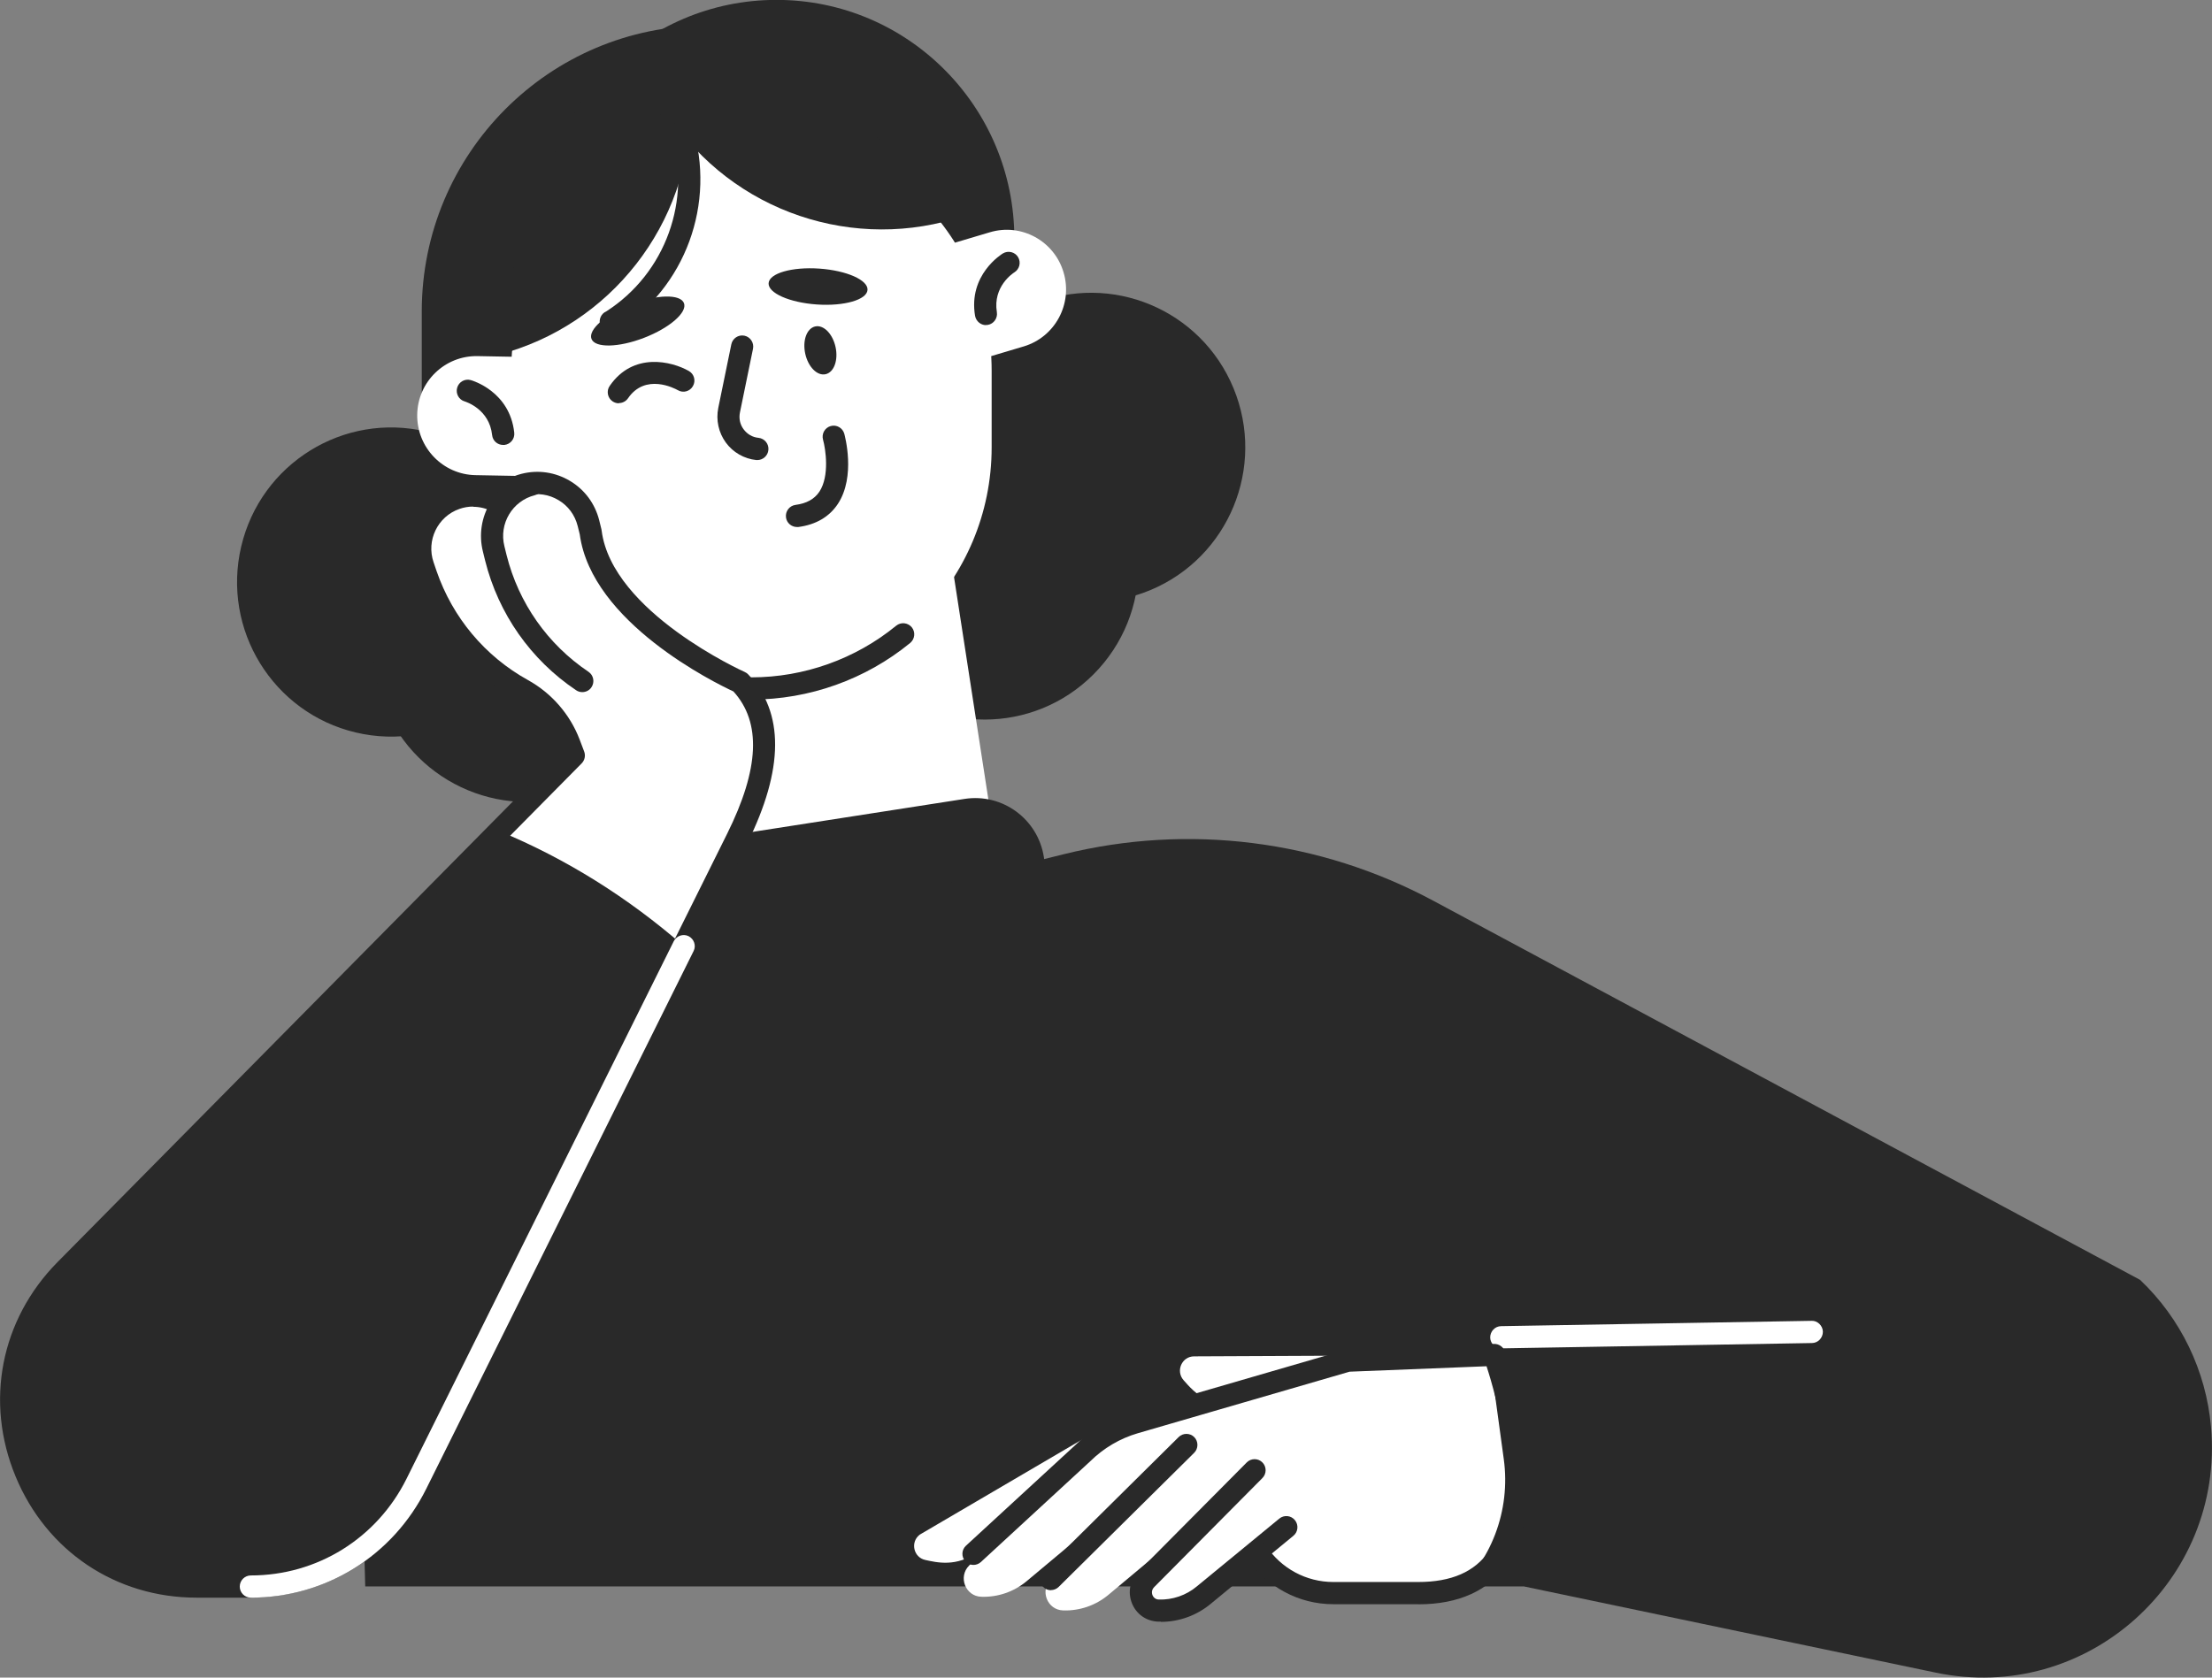 <svg xmlns="http://www.w3.org/2000/svg" width="203" height="154" viewBox="0 0 203 154" fill="none">
  <rect x="0" y="0" width="203" height="154" fill="#808080" stroke="none"/>
  <g clip-path="url(#clip0_1201_53392)">
    <path d="M49.647 56.689C51.44 49.062 46.735 41.42 39.138 39.62C31.541 37.82 23.929 42.544 22.136 50.17C20.342 57.797 25.047 65.439 32.645 67.239C40.242 69.039 47.854 64.316 49.647 56.689Z" fill="#292929"/>
    <path d="M53.756 72.538C60.968 69.539 64.393 61.239 61.405 53.999C58.418 46.76 50.15 43.322 42.939 46.32C35.727 49.319 32.303 57.619 35.29 64.859C38.277 72.099 46.545 75.537 53.756 72.538Z" fill="#292929"/>
    <path d="M100.358 61.899C105.877 56.358 105.877 47.373 100.358 41.832C94.838 36.291 85.889 36.291 80.37 41.832C74.85 47.373 74.85 56.358 80.37 61.899C85.889 67.44 94.838 67.44 100.358 61.899Z" fill="#292929"/>
    <path d="M105.554 54.177C112.765 51.178 116.19 42.878 113.203 35.638C110.216 28.398 101.948 24.96 94.736 27.959C87.525 30.958 84.1 39.258 87.087 46.498C90.074 53.737 98.342 57.175 105.554 54.177Z" fill="#292929"/>
    <path d="M85.841 41.879L52.519 47.064L59.349 91.304L92.671 86.12L85.841 41.879Z" fill="white"/>
    <path d="M88.521 73.338L59.453 77.861C55.973 78.402 53.589 81.674 54.129 85.167L54.426 87.091C54.965 90.585 58.223 92.978 61.703 92.436L90.771 87.914C94.251 87.372 96.635 84.101 96.096 80.608L95.799 78.684C95.259 75.19 92.001 72.797 88.521 73.338Z" fill="#292929"/>
    <path d="M64.861 63.198C50.412 63.198 38.705 51.446 38.705 36.941V28.602C38.705 14.097 50.412 2.344 64.861 2.344C79.309 2.344 91.016 14.097 91.016 28.602V36.941C91.016 51.446 79.309 63.198 64.861 63.198Z" fill="#292929"/>
    <path d="M71.258 48.306C59.205 48.306 49.428 38.5 49.428 26.39V21.905C49.428 9.806 59.195 -0.01 71.258 -0.01C83.31 -0.01 93.088 9.796 93.088 21.905V26.39C93.088 38.49 83.32 48.306 71.258 48.306Z" fill="#292929"/>
    <path d="M68.963 63.198C56.789 63.198 46.92 53.291 46.92 41.069V34.035C46.92 21.814 56.789 11.906 68.963 11.906C81.137 11.906 91.006 21.814 91.006 34.035V41.069C91.006 53.291 81.137 63.198 68.963 63.198Z" fill="white"/>
    <path d="M45.803 32.506V32.547C55.916 29.897 63.389 20.662 63.389 9.673V9.633C53.276 12.283 45.803 21.518 45.803 32.506Z" fill="#292929"/>
    <path d="M56.048 30.549C55.926 30.549 55.814 30.529 55.702 30.488C55.408 30.376 55.174 30.141 55.083 29.836C54.921 29.336 55.164 28.786 55.642 28.582C61.084 25.086 63.521 18.338 61.581 12.14L63.521 11.518C65.754 18.664 62.911 26.421 56.596 30.386C56.434 30.488 56.24 30.539 56.058 30.539L56.048 30.549Z" fill="#292929"/>
    <path d="M87.524 20.081L87.544 20.111C77.512 23.067 66.374 19.011 60.739 9.602L60.718 9.572C70.75 6.615 81.888 10.672 87.524 20.081Z" fill="#292929"/>
    <path d="M68.963 64.218C56.251 64.218 45.904 53.831 45.904 41.069C45.904 40.508 46.361 40.049 46.92 40.049C47.478 40.049 47.935 40.508 47.935 41.069C47.935 52.709 57.368 62.179 68.963 62.179C73.786 62.179 78.507 60.497 82.244 57.439C82.68 57.082 83.32 57.154 83.675 57.582C84.031 58.02 83.96 58.662 83.533 59.019C79.441 62.373 74.263 64.218 68.973 64.218H68.963Z" fill="#292929"/>
    <path d="M89.219 33.21L93.941 31.803C96.824 30.947 98.469 27.899 97.606 25.004C96.753 22.109 93.717 20.458 90.834 21.324L86.112 22.731C83.229 23.587 81.584 26.635 82.447 29.53C83.3 32.425 86.336 34.076 89.219 33.21Z" fill="white"/>
    <path d="M90.489 29.846C90.001 29.846 89.575 29.489 89.483 28.99C88.854 25.228 91.91 23.343 92.042 23.261C92.519 22.976 93.149 23.128 93.433 23.608C93.717 24.087 93.565 24.708 93.088 25.004C92.986 25.065 91.098 26.288 91.484 28.653C91.575 29.204 91.199 29.734 90.651 29.825C90.59 29.825 90.539 29.836 90.478 29.836L90.489 29.846Z" fill="#292929"/>
    <path d="M48.565 43.709L43.64 43.617C40.635 43.566 38.238 41.069 38.289 38.051C38.34 35.034 40.827 32.629 43.833 32.69L48.757 32.782C51.763 32.833 54.159 35.33 54.108 38.347C54.057 41.364 51.57 43.77 48.565 43.719V43.709Z" fill="white"/>
    <path d="M46.168 40.844C45.65 40.844 45.214 40.457 45.163 39.937C44.909 37.542 42.736 36.879 42.645 36.849C42.107 36.696 41.802 36.125 41.955 35.595C42.107 35.055 42.665 34.739 43.203 34.892C43.346 34.932 46.788 35.931 47.194 39.723C47.255 40.284 46.849 40.783 46.29 40.844C46.249 40.844 46.219 40.844 46.178 40.844H46.168Z" fill="#292929"/>
    <path d="M62.769 27.828C63.094 28.674 61.459 30.101 59.114 31.008C56.769 31.915 54.606 31.956 54.281 31.11C53.956 30.264 55.591 28.837 57.936 27.93C60.282 27.022 62.444 26.982 62.769 27.828Z" fill="#292929"/>
    <path d="M79.614 26.615C79.553 27.522 77.472 28.123 74.964 27.95C72.456 27.777 70.476 26.9 70.537 25.993C70.598 25.086 72.679 24.484 75.187 24.657C77.695 24.831 79.675 25.707 79.614 26.615Z" fill="#292929"/>
    <path d="M56.789 37.022C56.586 37.022 56.393 36.961 56.21 36.839C55.753 36.523 55.631 35.88 55.956 35.422C58.109 32.292 61.642 33.159 63.216 34.056C63.703 34.331 63.876 34.953 63.592 35.442C63.318 35.931 62.698 36.105 62.211 35.819C61.906 35.646 59.226 34.239 57.632 36.563C57.439 36.849 57.114 37.002 56.799 37.002L56.789 37.022Z" fill="#292929"/>
    <path d="M73.898 32.465C74.162 33.678 74.994 34.525 75.766 34.351C76.537 34.178 76.944 33.067 76.68 31.854C76.416 30.641 75.583 29.795 74.811 29.968C74.04 30.141 73.634 31.252 73.898 32.465Z" fill="#292929"/>
    <path d="M69.511 42.231C69.511 42.231 69.44 42.231 69.41 42.231C68.293 42.119 67.267 41.527 66.607 40.62C65.947 39.713 65.694 38.561 65.917 37.45L67.115 31.609C67.227 31.059 67.765 30.702 68.313 30.814C68.861 30.926 69.217 31.467 69.105 32.017L67.907 37.858C67.795 38.408 67.907 38.959 68.242 39.407C68.577 39.856 69.054 40.141 69.613 40.192C70.171 40.253 70.577 40.753 70.516 41.313C70.466 41.833 70.019 42.231 69.511 42.231Z" fill="#292929"/>
    <path d="M73.136 48.377C72.628 48.377 72.192 48 72.131 47.49C72.06 46.93 72.456 46.42 73.004 46.349C74.019 46.216 74.74 45.819 75.197 45.136C76.152 43.688 75.766 41.201 75.532 40.365C75.38 39.825 75.695 39.264 76.233 39.111C76.771 38.959 77.329 39.275 77.482 39.815C77.522 39.978 78.558 43.729 76.893 46.257C76.101 47.45 74.882 48.163 73.268 48.377C73.227 48.377 73.177 48.377 73.136 48.377Z" fill="#292929"/>
    <path d="M33.517 145.641L32.177 94.614L97.616 78.417C109.049 75.583 121.132 77.102 131.519 82.677L196.4 117.488C200.137 121.035 202.452 125.836 202.909 130.973C204.168 145.101 191.466 156.446 177.636 153.541L139.855 145.631H33.517V145.641Z" fill="#292929"/>
    <path d="M137.774 123.777C137.225 123.777 136.768 123.328 136.758 122.778C136.758 122.217 137.195 121.748 137.753 121.738L166.254 121.249C166.782 121.218 167.28 121.687 167.29 122.248C167.29 122.809 166.853 123.277 166.295 123.288L137.794 123.777C137.794 123.777 137.784 123.777 137.774 123.777Z" fill="white"/>
    <path d="M136.799 125.02L132.25 124.643L107.09 130.922L115.304 142.42C116.167 143.633 117.304 144.612 118.624 145.295L120.898 146.467H133.245C136.86 143.389 138.647 138.669 138.007 133.96L136.789 125.041L136.799 125.02Z" fill="white"/>
    <path d="M136.789 124.419L123.67 124.908L104.135 130.586C102.328 131.116 100.683 132.084 99.342 133.41L88.945 143.705C87.899 144.745 88.6 146.539 90.062 146.579C91.575 146.63 93.057 146.121 94.225 145.142L106.166 135.153L136.789 124.409V124.419Z" fill="white"/>
    <path d="M108.887 132.645L96.449 144.958C95.403 145.998 96.103 147.792 97.566 147.833C99.078 147.884 100.561 147.374 101.728 146.396L113.669 136.406L108.877 132.645H108.887Z" fill="white"/>
    <path d="M115.131 134.949L105.201 144.958C104.155 145.998 104.856 147.792 106.318 147.833C107.831 147.884 109.313 147.374 110.481 146.396L122.421 136.406L115.131 134.938V134.949Z" fill="white"/>
    <path d="M96.449 145.978C96.185 145.978 95.921 145.876 95.728 145.672C95.332 145.274 95.342 144.622 95.728 144.235L108.166 131.921C108.562 131.524 109.212 131.534 109.597 131.921C109.993 132.319 109.983 132.971 109.597 133.359L97.159 145.672C96.966 145.866 96.702 145.968 96.449 145.968V145.978Z" fill="#292929"/>
    <path d="M106.531 148.863C106.45 148.863 106.369 148.863 106.287 148.863C105.191 148.822 104.267 148.169 103.871 147.15C103.475 146.131 103.708 145.01 104.49 144.245L114.42 134.245C114.816 133.848 115.456 133.848 115.852 134.245C116.248 134.643 116.248 135.285 115.852 135.683L105.922 145.692C105.638 145.978 105.719 146.294 105.759 146.416C105.81 146.539 105.962 146.824 106.348 146.834C107.607 146.875 108.856 146.447 109.831 145.631L117.406 139.403C117.842 139.046 118.482 139.108 118.837 139.546C119.193 139.984 119.132 140.626 118.695 140.983L111.131 147.211C109.841 148.292 108.217 148.883 106.531 148.883V148.863Z" fill="#292929"/>
    <path d="M101.373 130.933L84.417 140.871C83.513 141.544 83.828 142.981 84.934 143.205C85.94 143.419 87.778 143.898 89.778 142.441C90.976 141.564 95.149 138.078 95.149 138.078L101.363 130.922L101.373 130.933Z" fill="white"/>
    <path d="M125.315 124.439L109.587 124.511C108.46 124.511 107.871 125.856 108.623 126.702C109.09 127.222 109.79 128.089 110.978 128.578C111.527 128.812 119.934 125.856 119.934 125.856L125.305 124.439H125.315Z" fill="white"/>
    <path d="M130.138 147.262H122.35C119.193 147.262 116.248 145.682 114.502 143.042C114.187 142.573 114.319 141.941 114.786 141.625C115.253 141.309 115.883 141.442 116.197 141.911C117.578 143.98 119.873 145.224 122.36 145.224H130.148C133.204 145.224 135.337 144.296 136.667 142.369C140.007 137.548 137.286 128.058 136.423 125.418L123.853 125.918L104.429 131.565C102.784 132.044 101.282 132.931 100.063 134.133L90.021 143.389C89.605 143.766 88.965 143.746 88.59 143.328C88.214 142.91 88.234 142.268 88.651 141.89L98.672 132.665C100.104 131.249 101.911 130.189 103.871 129.618L123.406 123.94C123.488 123.92 123.569 123.899 123.65 123.899L137.103 123.369C137.53 123.349 137.946 123.624 138.098 124.032C138.291 124.562 142.82 137.079 138.342 143.552C136.626 146.019 133.875 147.272 130.158 147.272L130.138 147.262Z" fill="#292929"/>
    <path d="M67.917 62.617C67.917 62.617 55.245 56.97 54.21 48.846L54.007 48.021C53.357 45.411 50.717 43.821 48.118 44.484C47.112 44.738 46.26 45.299 45.63 46.023C44.493 45.442 43.142 45.299 41.843 45.758C39.304 46.634 37.964 49.407 38.837 51.955L39.111 52.761C40.665 57.276 43.813 61.027 47.975 63.331C49.935 64.411 51.448 66.165 52.25 68.254L52.666 69.355L5.991 116.581C-4.64 127.335 2.945 145.631 18.043 145.631H23.018C29.456 145.631 35.334 141.982 38.208 136.192L67.633 76.98C70.019 72.179 71.613 66.481 67.907 62.607L67.917 62.617Z" fill="white"/>
    <path d="M23.018 146.661H18.043C10.641 146.661 4.275 142.4 1.432 135.54C-1.411 128.68 0.061 121.147 5.27 115.867L51.489 69.1L51.306 68.621C50.595 66.756 49.245 65.186 47.498 64.228C43.112 61.802 39.792 57.847 38.157 53.097L37.883 52.292C36.827 49.223 38.452 45.86 41.518 44.8C42.787 44.361 44.148 44.371 45.397 44.82C46.097 44.188 46.94 43.729 47.864 43.495C49.387 43.108 50.961 43.342 52.311 44.147C53.662 44.952 54.606 46.237 54.992 47.766L55.195 48.591C55.195 48.591 55.215 48.673 55.215 48.714C56.169 56.185 68.212 61.629 68.334 61.68C68.455 61.731 68.567 61.812 68.658 61.904C71.989 65.38 71.958 70.609 68.567 77.438L39.142 136.651C36.076 142.818 29.902 146.651 23.038 146.651L23.018 146.661ZM43.417 46.502C43 46.502 42.574 46.573 42.168 46.716C40.167 47.409 39.101 49.611 39.792 51.619L40.066 52.424C41.538 56.695 44.513 60.252 48.463 62.434C50.626 63.637 52.311 65.573 53.194 67.887L53.611 68.988C53.753 69.365 53.662 69.783 53.387 70.069L6.712 117.304C2.092 121.983 0.782 128.67 3.31 134.755C5.838 140.841 11.484 144.622 18.043 144.622H23.018C29.11 144.622 34.583 141.218 37.304 135.754L66.729 76.541C69.694 70.578 69.887 66.307 67.308 63.474C65.623 62.689 54.291 57.144 53.205 49.05L53.012 48.275C52.758 47.276 52.139 46.431 51.255 45.911C50.372 45.381 49.346 45.228 48.351 45.483C47.59 45.676 46.91 46.094 46.392 46.706C46.087 47.062 45.579 47.164 45.163 46.95C44.615 46.665 44.016 46.522 43.417 46.522V46.502Z" fill="#292929"/>
    <path d="M53.438 63.535C53.245 63.535 53.052 63.484 52.87 63.361C48.707 60.569 45.742 56.338 44.523 51.466L44.32 50.64C43.528 47.49 45.437 44.28 48.585 43.484C49.123 43.352 49.681 43.678 49.813 44.229C49.945 44.779 49.62 45.33 49.072 45.462C47.021 45.982 45.772 48.082 46.29 50.141L46.493 50.966C47.59 55.349 50.26 59.152 54.007 61.669C54.474 61.985 54.596 62.617 54.281 63.086C54.088 63.382 53.763 63.535 53.438 63.535Z" fill="#292929"/>
    <path d="M45.803 76.297L5.991 116.58C-4.64 127.334 2.945 145.631 18.043 145.631H23.018C29.456 145.631 35.334 141.982 38.208 136.192L62.739 86.836C57.672 82.423 51.976 78.835 45.803 76.286V76.297Z" fill="#292929"/>
    <path d="M23.018 146.661C22.46 146.661 22.003 146.202 22.003 145.642C22.003 145.081 22.46 144.622 23.018 144.622C29.11 144.622 34.583 141.218 37.304 135.754L61.835 86.398C62.089 85.899 62.698 85.695 63.196 85.94C63.693 86.194 63.907 86.806 63.653 87.305L39.122 136.661C36.055 142.828 29.882 146.661 23.018 146.661Z" fill="white"/>
  </g>
  <defs>
    <clipPath id="clip0_1201_53392">
      <rect width="203" height="154" fill="white"/>
    </clipPath>
  </defs>
</svg>
